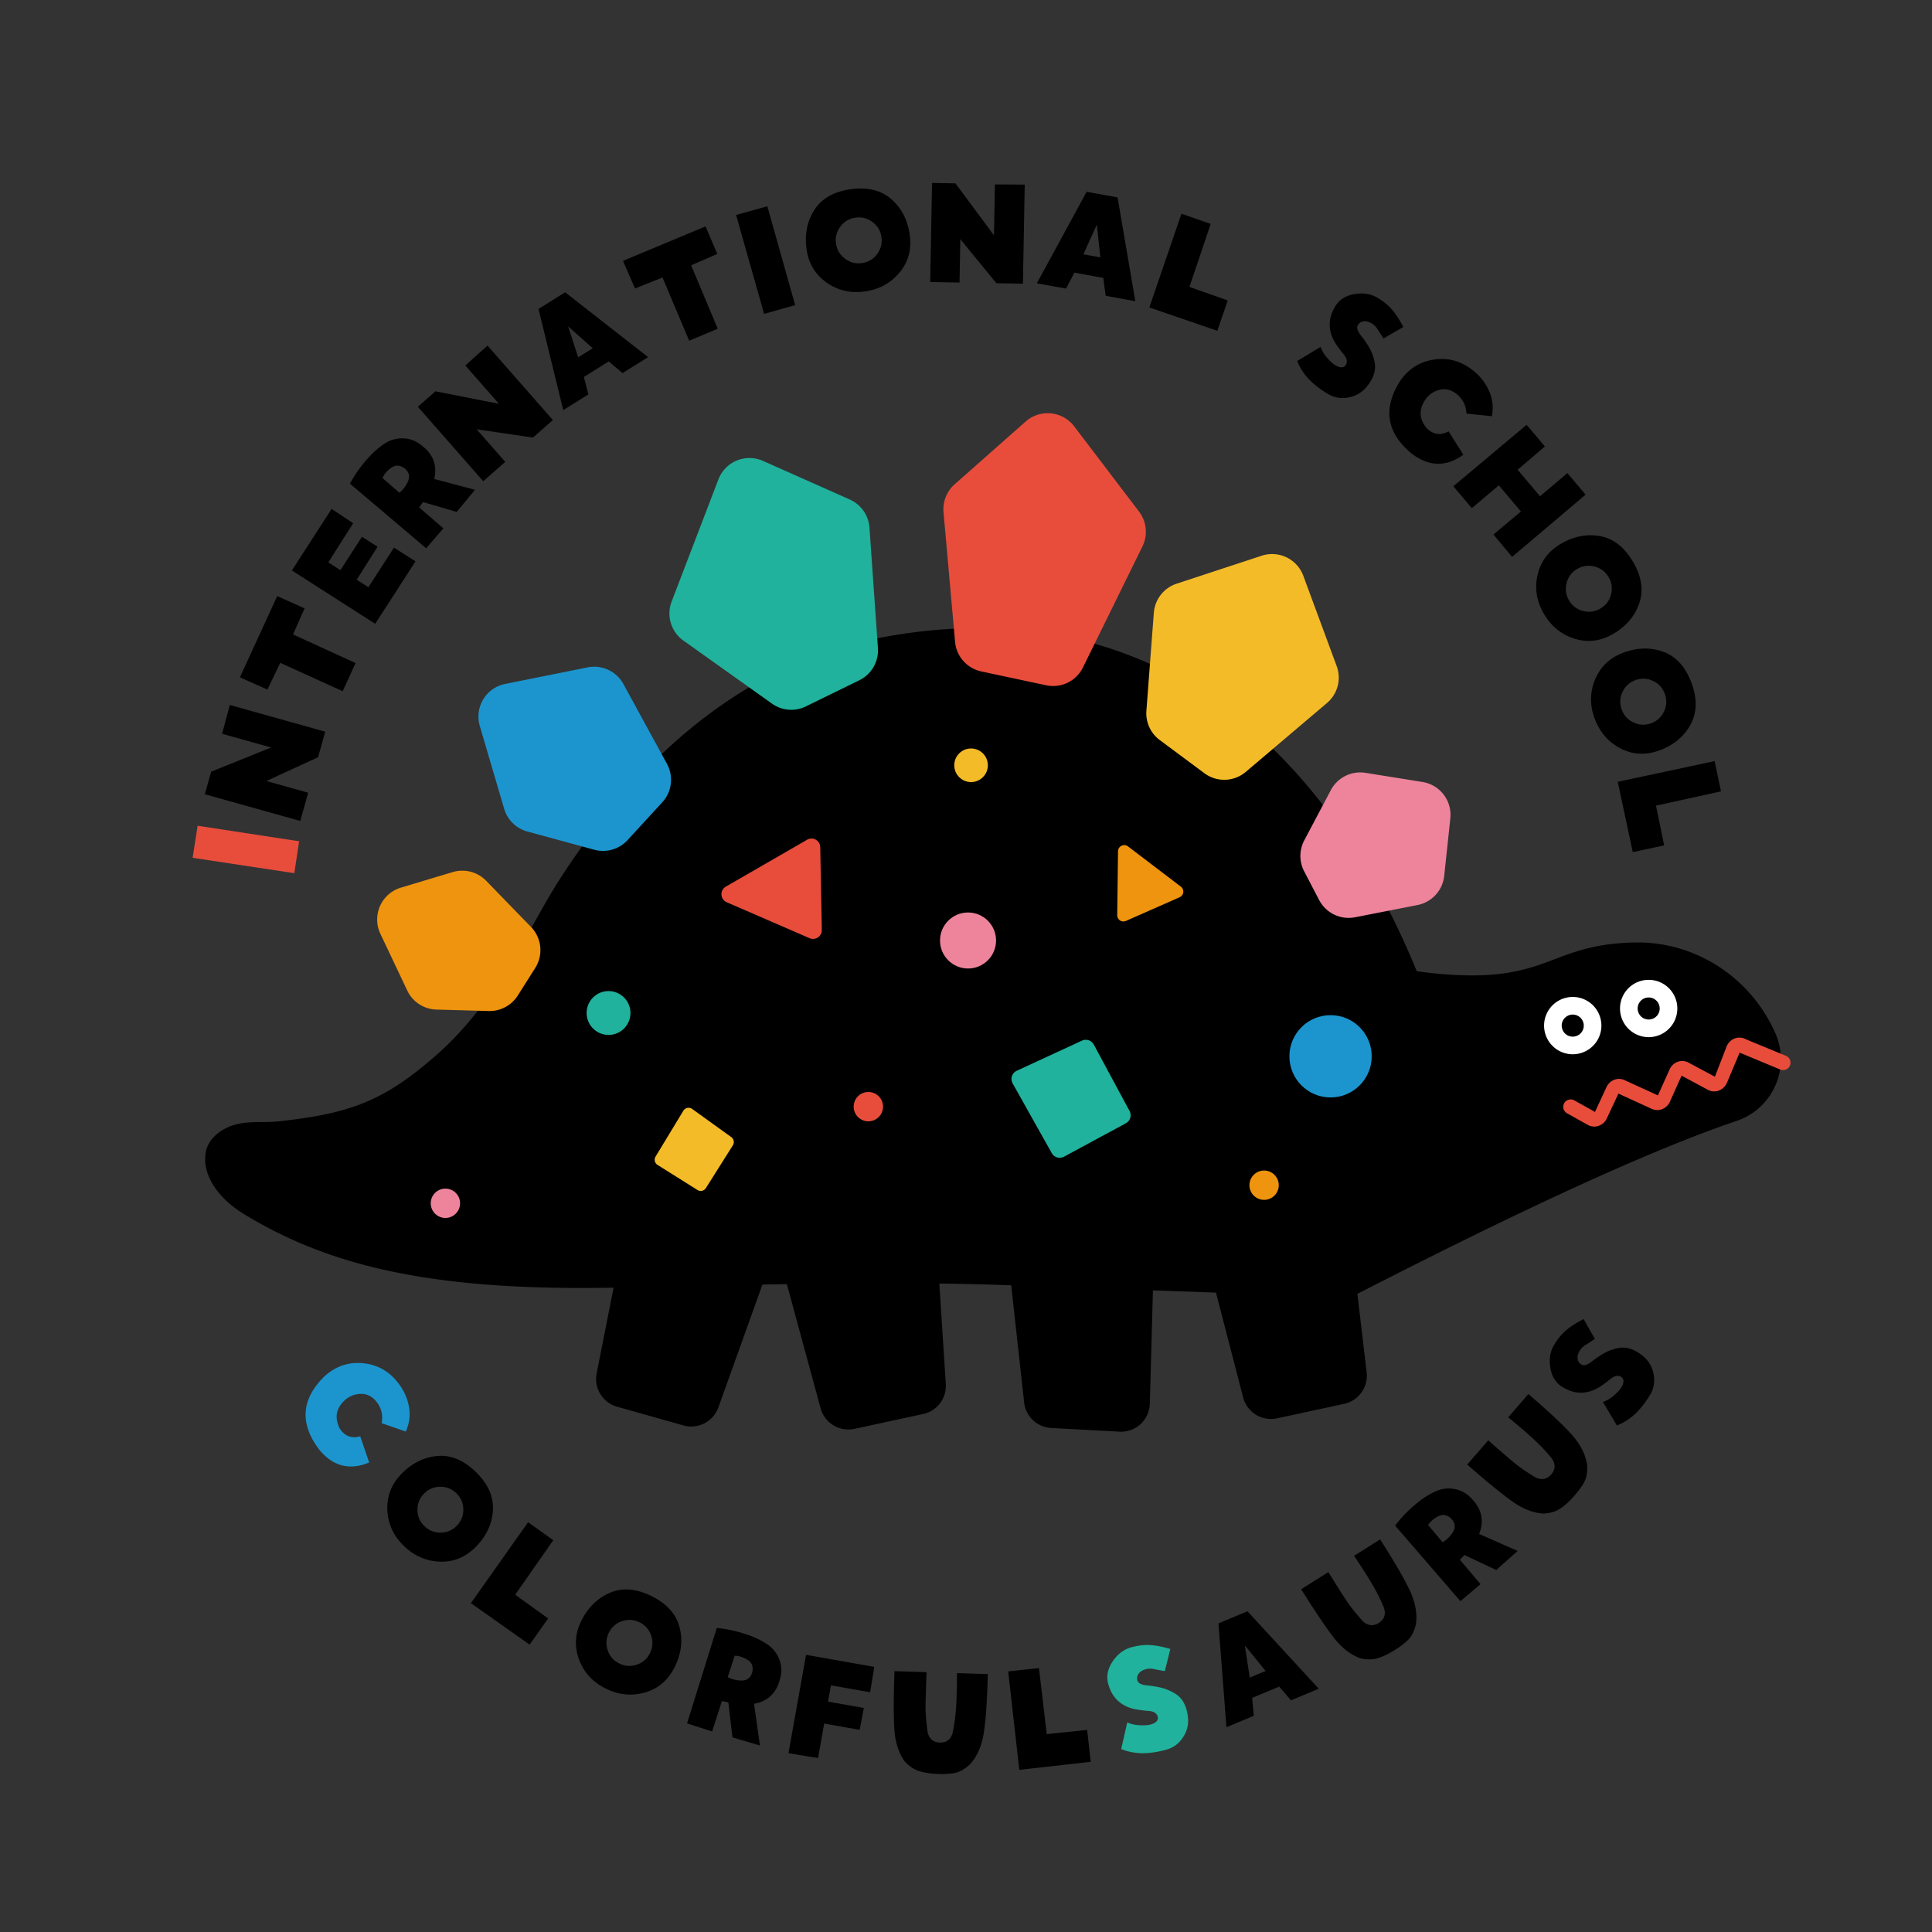 <svg xmlns="http://www.w3.org/2000/svg" viewBox="0 0 300 300"><rect x="0" y="0" width="300" height="300" fill="#333333" stroke="none"/><defs><style>.cls-2{fill:#1c95ce}.cls-3{fill:#ee940e}.cls-4{fill:#f4bb28}.cls-5{fill:#e84d3c}.cls-6{fill:#20b29c}.cls-7{fill:#000}.cls-9{fill:#ed849b}</style></defs><path d="M275.678 160.44c-3.805-8.643-12.398-14.279-21.84-14.092-14.261.281-13.252 7.228-33.838 4.468-14.156-34.51-41.298-60.282-84.397-51.583-21.017 4.242-37.14 19.333-48.771 37.425-4.435 6.898-9.48 18.627-18.764 26.895-8.362 7.447-13.76 9.382-24.907 10.578-2.181.234-4.427-.093-6.541.473-2.114.566-4.147 2.02-4.619 4.097-.762 3.36 1.545 7.186 5.933 9.853 13.094 7.96 28.883 11.901 56.938 11.4l.408-.008-2.634 13.32a4.466 4.466 0 0 0 3.169 5.165l10.315 2.91a4.466 4.466 0 0 0 5.416-2.79l6.844-19.085c1.262-.025 2.527-.045 3.793-.066l5.239 19.279a4.466 4.466 0 0 0 5.253 3.193l10.675-2.307a4.466 4.466 0 0 0 3.513-4.653l-1.006-15.605c3.149.043 6.27.105 9.314.213l1.849.066 2.006 18.179a4.466 4.466 0 0 0 4.198 3.97l10.617.573a4.466 4.466 0 0 0 4.705-4.338l.48-17.601 9.792.348 4.216 16.276a4.466 4.466 0 0 0 5.266 3.245l10.42-2.252a4.466 4.466 0 0 0 3.493-4.887l-1.435-12.193c19.24-9.86 42.794-21.401 58.896-26.856 5.61-1.9 8.39-8.189 6.004-13.61Z" class="cls-7"/><path d="M247.56 174.935c-.35 0-.697-.09-1.014-.266l-3.217-1.798a1.149 1.149 0 1 1 1.123-2.007l3.216 1.796 1.824-3.936c.547-1.046 1.739-1.473 2.77-1l5.177 2.368 1.853-4.116a2.191 2.191 0 0 1 1.298-1.126 2.077 2.077 0 0 1 1.61.154l4.086 2.192 1.838-4.742a2.23 2.23 0 0 1 1.33-1.235 2.083 2.083 0 0 1 1.687.177l6.157 2.547a1.15 1.15 0 1 1-.881 2.124l-6.29-2.614-1.967 4.678a2.228 2.228 0 0 1-1.3 1.226 2.047 2.047 0 0 1-1.663-.136l-4.084-2.192-1.845 4.12c-.527 1.054-1.748 1.507-2.786 1.033l-5.176-2.368-1.839 3.93a2.188 2.188 0 0 1-1.311 1.103 2.103 2.103 0 0 1-.596.088Z" class="cls-5"/><path d="M244.214 154.806a4.45 4.45 0 1 0 0 8.9 4.45 4.45 0 0 0 0-8.9Zm0 6.163a1.712 1.712 0 1 1 0-3.425 1.712 1.712 0 0 1 0 3.425Zm11.791-8.82a4.45 4.45 0 1 0 0 8.9 4.45 4.45 0 0 0 0-8.9Zm0 6.162a1.712 1.712 0 1 1 0-3.424 1.712 1.712 0 0 1 0 3.424Z" style="fill:#fff"/><path d="m193.442 119.859 12.612-10.697a5.168 5.168 0 0 0 1.505-5.733l-5.181-14.018a5.168 5.168 0 0 0-6.462-3.119l-13.209 4.341a5.169 5.169 0 0 0-3.54 4.52l-1.155 15.221a5.169 5.169 0 0 0 2.071 4.54l6.934 5.152a5.168 5.168 0 0 0 6.425-.207Z" class="cls-4"/><path d="m210.41 142.434 9.7-1.9a5.168 5.168 0 0 0 4.146-4.526l.95-8.934a5.168 5.168 0 0 0-4.322-5.65l-8.848-1.418a5.168 5.168 0 0 0-5.386 2.686l-4.127 7.8a5.169 5.169 0 0 0-.013 4.808l2.324 4.453a5.168 5.168 0 0 0 5.575 2.68Z" class="cls-9"/><path d="m168.163 103.636 9.233-18.783a5.168 5.168 0 0 0-.525-5.409l-10.074-13.243a5.168 5.168 0 0 0-7.537-.743l-11.025 9.745a5.168 5.168 0 0 0-1.725 4.332l1.795 20.13a5.169 5.169 0 0 0 4.068 4.595l10.072 2.151a5.168 5.168 0 0 0 5.718-2.774Z" class="cls-5"/><path d="m136.323 100.621-1.313-18.695a5.168 5.168 0 0 0-3.054-4.36l-13.475-5.997a5.169 5.169 0 0 0-6.928 2.873L104.29 93.41a5.168 5.168 0 0 0 1.829 6.059l13.749 9.79a5.169 5.169 0 0 0 5.27.432l8.303-4.065a5.169 5.169 0 0 0 2.883-5.004Z" class="cls-6"/><path d="m103.567 118.612-6.761-12.39a5.168 5.168 0 0 0-5.555-2.592l-12.81 2.572a5.168 5.168 0 0 0-3.94 6.527l3.787 12.862a5.168 5.168 0 0 0 3.6 3.527l10.388 2.829a5.169 5.169 0 0 0 5.164-1.49l5.396-5.873a5.168 5.168 0 0 0 .73-5.972Z" class="cls-2"/><path d="m82.454 143.935-6.964-7.17a5.168 5.168 0 0 0-5.194-1.349l-8.049 2.418a5.168 5.168 0 0 0-3.184 7.163l4.177 8.815a5.168 5.168 0 0 0 4.528 2.954l8.121.224a5.169 5.169 0 0 0 4.509-2.401l2.715-4.288a5.169 5.169 0 0 0-.659-6.366Z" class="cls-3"/><circle cx="94.494" cy="157.298" r="3.405" class="cls-6"/><circle cx="150.316" cy="146.04" r="4.35" class="cls-9"/><circle cx="206.608" cy="164.022" r="6.389" class="cls-2"/><circle cx="134.836" cy="171.84" r="2.278" class="cls-5"/><circle cx="196.288" cy="184.037" r="2.278" class="cls-3"/><circle cx="69.162" cy="186.845" r="2.278" class="cls-9"/><circle cx="150.785" cy="118.832" r="2.609" class="cls-4"/><path d="m125.325 130.395-12.615 7.278c-.969.559-.888 1.983.139 2.429l12.857 5.579a1.362 1.362 0 0 0 1.903-1.275l-.242-12.857a1.362 1.362 0 0 0-2.042-1.154Z" class="cls-5"/><path d="m183.36 137.675-8.205-6.248a.964.964 0 0 0-1.549.756l-.125 9.924a.964.964 0 0 0 1.354.895l8.33-3.677a.964.964 0 0 0 .196-1.65Z" class="cls-3"/><path d="m168.007 161.591-10.119 4.67a1.415 1.415 0 0 0-.641 1.978l6.07 10.819c.377.674 1.226.92 1.906.552l9.597-5.187a1.415 1.415 0 0 0 .573-1.916l-5.547-10.302a1.415 1.415 0 0 0-1.839-.614Z" class="cls-6"/><path d="m113.549 176.566-6.069-4.37a.95.95 0 0 0-1.367.278l-4.317 7.118a.95.95 0 0 0 .307 1.296l6.199 3.894a.95.95 0 0 0 1.308-.297l4.187-6.642a.95.95 0 0 0-.248-1.277Z" class="cls-4"/><path d="m42.104 116.068-7.616-2.131 1.197-4.471 14.818 4.147-1.11 3.966-8.033 3.695 6.49 1.816-1.226 4.385-14.817-4.146.98-3.502 9.317-3.759Zm-.576-8.996-4.278-1.901 5.802-12.615 4.243 1.913-1.795 4.045 9.713 4.445-2 4.37-9.7-4.41-1.985 4.152ZM54.84 81.246l-3.86 6.075 1.881 1.214 3.351-5.192 2.415 1.557-3.24 5.114 1.817 1.172 3.97-6.154 3.349 2.131-6.262 9.701-12.934-8.287 6.165-9.552 3.348 2.221Zm10.743-11.995c1.707 1.344 2.322 3.051 1.849 5.121l6.322 1.683-2.832 3.435-5.245-1.532-.582.84 3.756 3.238-2.676 3.098-11.836-10.03a20.315 20.315 0 0 1 2.874-4.035c.694-.789 1.5-1.495 2.411-2.12s1.915-.92 3.007-.879c1.091.039 2.075.433 2.952 1.181Zm-3.556 7.264a4.6 4.6 0 0 0 1.337-1.802c.315-.734.155-1.383-.48-1.946-.728-.556-1.424-.61-2.086-.16-.663.45-1.13.992-1.405 1.626l2.634 2.282Zm15.448-13.817-5.218-5.944 3.444-3.09 10.152 11.561-3.096 2.718-8.747-1.289 4.448 5.064-3.422 3.005-10.152-11.562 2.733-2.4 9.858 1.937Zm13.188-4.162.702 2.71-3.905 2.438-3.841-15.71 4.141-2.587 12.882 10.068-3.97 2.478-2.148-1.807-3.86 2.41Zm-2.447-7.857 1.563 4.81 2.266-1.414-3.83-3.396Zm10.382-5.88-1.856-4.296 12.814-5.346 1.824 4.281-4.06 1.76 4.13 9.85-4.434 1.86-4.144-9.818-4.274 1.71ZM114.3 33.38l4.852-1.35 4.32 15.351-4.82 1.365-4.352-15.367Zm17.73-3.988c2.6-.38 4.704.113 6.31 1.48 1.603 1.368 2.575 3.21 2.914 5.524.332 2.264-.182 4.225-1.543 5.881-1.359 1.655-3.146 2.645-5.36 2.969-2.232.327-4.226-.127-5.983-1.36-1.757-1.234-2.795-2.941-3.114-5.123-.336-2.297.054-4.338 1.172-6.121s2.987-2.866 5.603-3.25Zm-2.208 8.447c.142.972.608 1.753 1.397 2.34s1.67.81 2.641.666a3.421 3.421 0 0 0 2.34-1.396c.587-.789.81-1.668.668-2.642-.142-.972-.608-1.753-1.396-2.34s-1.67-.81-2.642-.668a3.438 3.438 0 0 0-2.342 1.396 3.43 3.43 0 0 0-.666 2.644Zm24.523-1.297.145-7.907 4.628.033-.279 15.385-4.12-.075-5.6-6.843-.122 6.738-4.552-.083.281-15.384 3.637.066 5.982 8.07Zm12.491 5.79-1.303 2.478-4.53-.823 7.728-14.208 4.805.873 2.756 16.116-4.604-.838-.373-2.782-4.479-.816Zm3.477-7.458-2.08 4.61 2.626.478-.546-5.088Zm17.682-.107-3.3 9.785 5.95 2.093-1.617 4.715-10.561-3.62 4.99-14.555 4.538 1.582Zm26.85 17.78c-.368-.532-.677-1-.93-1.411a2.709 2.709 0 0 0-.954-.945c-.425-.248-.834-.345-1.227-.293a1.162 1.162 0 0 0-.895.61c-.212.366-.065.874.44 1.522.503.648.912 1.231 1.227 1.75.472.779.791 1.621.962 2.529.168.908-.035 1.852-.611 2.832-.778 1.333-1.807 2.163-3.086 2.49s-2.446.187-3.506-.42c-1.223-.73-2.225-1.5-3.006-2.312s-1.394-1.76-1.836-2.84l3.634-2.19a5.384 5.384 0 0 0 1.227 1.916c.563.634 1.1 1.029 1.616 1.181.514.154.877.046 1.089-.321.275-.467.161-1.005-.34-1.61-.5-.606-.912-1.16-1.234-1.665-.565-.856-.875-1.762-.934-2.721-.056-.957.2-1.938.771-2.94.61-1.098 1.607-1.773 2.988-2.027 1.38-.252 2.59-.072 3.626.54.952.56 1.725 1.19 2.323 1.899.597.705 1.17 1.592 1.72 2.66l-3.064 1.766Zm6.726 13.983c1.023.968 2.147 1.117 3.37.446l2.28 3.632c-2.622 1.907-5.263 1.874-7.926-.1-4-3.254-4.625-7.041-1.876-11.363 1.322-1.904 3.099-3.01 5.33-3.318 2.231-.31 4.25.28 6.059 1.765a8.218 8.218 0 0 1 2.41 3.108c.557 1.239.702 2.547.435 3.926l-3.946-.404c-.067-1.353-.647-2.42-1.74-3.203-.8-.552-1.638-.708-2.516-.467a3.735 3.735 0 0 0-2.113 1.487c-1.062 1.547-.985 3.044.233 4.49Zm6.974 12.377-2.872-3.4 11.383-9.543 2.837 3.363-4.24 3.61 3.479 4.121 4.256-3.593 2.822 3.344-11.41 9.665-2.9-3.475 4.27-3.574-3.429-4.062-4.196 3.544Zm24.992 8.269c1.344 2.26 1.69 4.39 1.04 6.396s-1.982 3.607-3.992 4.805c-1.967 1.17-3.976 1.442-6.025.818-2.049-.626-3.647-1.9-4.79-3.823-1.155-1.937-1.496-3.953-1.027-6.048s1.652-3.707 3.546-4.835c1.996-1.187 4.032-1.605 6.106-1.251 2.074.352 3.789 1.666 5.142 3.938Zm-8.648 1.183a3.43 3.43 0 0 0-1.631 2.185 3.431 3.431 0 0 0 .391 2.695 3.43 3.43 0 0 0 2.185 1.631 3.43 3.43 0 0 0 2.697-.391c.844-.504 1.388-1.232 1.63-2.185s.112-1.852-.392-2.697c-.503-.844-1.232-1.388-2.185-1.63s-1.851-.11-2.695.392Zm17.734 17.602c.933 2.457.906 4.617-.08 6.48-.99 1.863-2.577 3.21-4.763 4.041-2.14.814-4.165.735-6.075-.234s-3.263-2.5-4.06-4.592c-.8-2.107-.79-4.153.035-6.135.824-1.983 2.267-3.365 4.328-4.149 2.171-.826 4.248-.885 6.23-.179 1.983.706 3.444 2.297 4.385 4.768Zm-8.723-.328c-.92.35-1.582.972-1.983 1.868a3.429 3.429 0 0 0-.08 2.724c.349.92.971 1.58 1.869 1.983s1.805.43 2.724.081c.92-.35 1.58-.974 1.983-1.87a3.435 3.435 0 0 0 .08-2.724 3.438 3.438 0 0 0-1.87-1.983 3.43 3.43 0 0 0-2.723-.08Zm13.328 17.255-10.087 2.207 1.267 6.178-4.874 1.043-2.333-10.92 15.048-3.214.98 4.706ZM73.86 228.54c1.891 1.827 2.784 3.792 2.683 5.9-.102 2.105-.965 3.999-2.591 5.682-1.59 1.645-3.457 2.437-5.6 2.371s-4.015-.875-5.625-2.431c-1.621-1.567-2.48-3.423-2.577-5.568s.621-4.01 2.152-5.594c1.614-1.67 3.469-2.607 5.564-2.81 2.094-.205 4.094.612 5.995 2.45Zm-8.034 3.411a3.431 3.431 0 0 0-1 2.536c.016.983.379 1.816 1.085 2.498.708.684 1.553 1.017 2.536 1.001s1.816-.38 2.5-1.086c.682-.708 1.016-1.553 1-2.535s-.38-1.816-1.087-2.5c-.708-.683-1.553-1.016-2.535-1s-1.816.38-2.499 1.086Zm20.088 7.212-5.917 8.463 5.12 3.681-2.875 4.071-9.12-6.444 8.88-12.565 3.912 2.794Zm15.264 8.682c2.352 1.17 3.8 2.774 4.338 4.812s.29 4.106-.752 6.2c-1.019 2.05-2.559 3.368-4.62 3.952-2.06.586-4.093.381-6.097-.615-2.02-1.004-3.4-2.513-4.14-4.528-.74-2.016-.62-4.01.36-5.984 1.035-2.08 2.52-3.534 4.455-4.36 1.934-.83 4.086-.653 6.456.523Zm-6.63 5.68c-.437.881-.5 1.787-.186 2.72s.91 1.617 1.79 2.054 1.788.5 2.72.187a3.433 3.433 0 0 0 2.054-1.79c.437-.882.5-1.788.186-2.72s-.91-1.618-1.79-2.055-1.786-.499-2.718-.187a3.432 3.432 0 0 0-2.055 1.79Zm26.53 7.337c-.573 2.095-1.903 3.329-3.994 3.7l.918 6.478-4.268-1.267-.634-5.427-1.002-.209-1.515 4.722-3.898-1.254 4.617-14.812c1.589.145 3.201.502 4.835 1.07.998.334 1.962.797 2.894 1.393a4.886 4.886 0 0 1 1.982 2.425c.39 1.022.41 2.082.064 3.18Zm-8.075-.44c.654.349 1.381.525 2.18.528s1.334-.397 1.605-1.2c.227-.89.005-1.55-.667-1.985-.672-.433-1.355-.653-2.046-.657l-1.072 3.315Zm22.11 2.351-6.086-1.076-.448 2.528 5.56.984-.654 3.398-5.51-.975-.948 5.36-4.592-.762 2.728-15.272 10.594 1.874-.645 3.942Zm13.492-2.97 4.78.15c-.09 3.9-.29 6.9-.604 9.003-.312 2.101-1.04 3.78-2.182 5.033-.803.72-1.56 1.154-2.267 1.302-.71.147-1.598.203-2.664.169-1.052-.033-1.992-.169-2.826-.406-.832-.24-1.608-.742-2.33-1.513-.976-1.319-1.524-3.033-1.644-5.14-.12-2.108-.112-5.077.027-8.906l4.982.159c-.094 2.456-.146 4.223-.155 5.3-.007 1.077.097 2.416.318 4.017.256 1.044.892 1.58 1.909 1.613s1.677-.472 1.981-1.514c.242-1.18.411-2.405.511-3.674s.154-3.133.164-5.593Zm12.725-.782 1.207 10.255 6.274-.656.558 4.954-11.094 1.25-1.723-15.29 4.779-.513Zm33.106 4.626.253 2.788-4.25 1.77-1.237-16.126 4.508-1.878 11.073 12.027-4.32 1.8-1.826-2.133-4.2 1.752Zm-1.138-8.15.762 5 2.465-1.027-3.227-3.974Zm16.964-13.907 4.042-2.553c2.11 3.28 3.626 5.877 4.546 7.793.919 1.916 1.256 3.713 1.013 5.391-.262 1.047-.644 1.831-1.149 2.35-.503.519-1.208 1.063-2.11 1.633-.89.562-1.744.977-2.567 1.246s-1.749.288-2.78.055c-1.546-.547-2.96-1.658-4.242-3.336-1.28-1.678-2.936-4.142-4.968-7.391l4.215-2.661c1.298 2.087 2.247 3.58 2.842 4.475.596.898 1.436 1.948 2.515 3.15.796.721 1.625.81 2.485.266s1.123-1.33.792-2.366a30.157 30.157 0 0 0-1.636-3.327c-.63-1.108-1.629-2.682-2.998-4.725Zm18.384-8.743c1.477 1.592 1.821 3.374 1.034 5.345l5.986 2.639-3.327 2.957-4.945-2.325-.706.739 3.21 3.78-3.122 2.647-10.145-11.738a20.364 20.364 0 0 1 3.463-3.54 12.925 12.925 0 0 1 2.71-1.724c.998-.478 2.033-.612 3.106-.405 1.072.21 1.984.75 2.735 1.625Zm-4.636 6.626c.642-.371 1.174-.896 1.6-1.574.423-.676.365-1.342-.174-1.996-.635-.662-1.314-.822-2.037-.48-.724.342-1.27.805-1.64 1.39l2.251 2.66Zm10.182-19.391 3.133-3.613c2.97 2.532 5.169 4.58 6.602 6.149 1.434 1.57 2.276 3.192 2.527 4.87.053 1.078-.088 1.938-.42 2.58s-.85 1.367-1.55 2.175c-.69.794-1.388 1.438-2.098 1.934-.71.494-1.592.78-2.644.854-1.64-.077-3.316-.734-5.026-1.97s-4.007-3.117-6.89-5.64l3.267-3.767c1.846 1.625 3.184 2.78 4.013 3.466.83.687 1.937 1.45 3.318 2.288.97.462 1.788.306 2.455-.462.667-.769.692-1.599.075-2.494-.763-.93-1.605-1.835-2.527-2.713s-2.332-2.098-4.235-3.657Zm13.457-12.177c-.534.362-1.006.67-1.419.92-.41.25-.728.565-.95.946-.252.424-.352.832-.301 1.226.05.395.25.693.602.9.367.213.875.07 1.526-.43s1.238-.904 1.758-1.215a7.453 7.453 0 0 1 2.535-.945c.91-.164 1.852.046 2.827.629 1.328.788 2.152 1.821 2.47 3.101.319 1.282.17 2.45-.443 3.505-.738 1.219-1.516 2.217-2.334 2.992a8.926 8.926 0 0 1-2.85 1.814l-2.166-3.647a5.373 5.373 0 0 0 1.923-1.215c.64-.559 1.037-1.094 1.193-1.607s.053-.877-.313-1.092c-.466-.278-1.004-.167-1.613.329s-1.167.903-1.673 1.224c-.86.557-1.768.862-2.727.914-.959.05-1.937-.212-2.936-.79-1.094-.618-1.762-1.619-2.005-3.002s-.056-2.59.564-3.623c.565-.946 1.202-1.717 1.913-2.308.711-.593 1.601-1.16 2.673-1.704l1.746 3.078Z" class="cls-7"/><path d="m29.909 133.199.778-4.975 15.763 2.409-.749 4.954-15.792-2.388Z" class="cls-5"/><path d="M52.76 221.829c.775 1.177 1.835 1.579 3.179 1.207l1.386 4.057c-2.989 1.256-5.551.619-7.691-1.913-3.148-4.084-2.888-7.915.778-11.491 1.723-1.55 3.706-2.22 5.948-2.009 2.243.212 4.074 1.247 5.494 3.108a8.208 8.208 0 0 1 1.633 3.578c.26 1.332.1 2.639-.477 3.92l-3.747-1.296c.245-1.332-.076-2.506-.96-3.519-.651-.72-1.432-1.063-2.342-1.03a3.734 3.734 0 0 0-2.398.963c-1.388 1.264-1.655 2.738-.802 4.425Z" class="cls-2"/><path d="M180.874 259.488c-.638-.104-1.192-.208-1.662-.31s-.917-.09-1.342.03c-.473.135-.827.364-1.063.683a1.16 1.16 0 0 0-.18 1.067c.117.407.585.654 1.4.74s1.52.197 2.112.33c.888.199 1.717.553 2.49 1.06s1.31 1.31 1.615 2.403c.421 1.486.305 2.804-.345 3.95-.65 1.149-1.562 1.894-2.736 2.236-1.373.375-2.623.563-3.751.562a8.929 8.929 0 0 1-3.317-.647l.943-4.137c.685.302 1.429.45 2.23.444.847.036 1.505-.08 1.972-.344s.642-.6.524-1.006c-.146-.523-.612-.814-1.395-.874-.784-.06-1.47-.148-2.056-.264-1.007-.188-1.876-.593-2.606-1.216s-1.259-1.487-1.586-2.594c-.366-1.202-.163-2.388.614-3.559.776-1.169 1.744-1.914 2.904-2.237 1.062-.297 2.055-.416 2.978-.357s1.96.262 3.11.607l-.853 3.433Z" class="cls-6"/></svg>